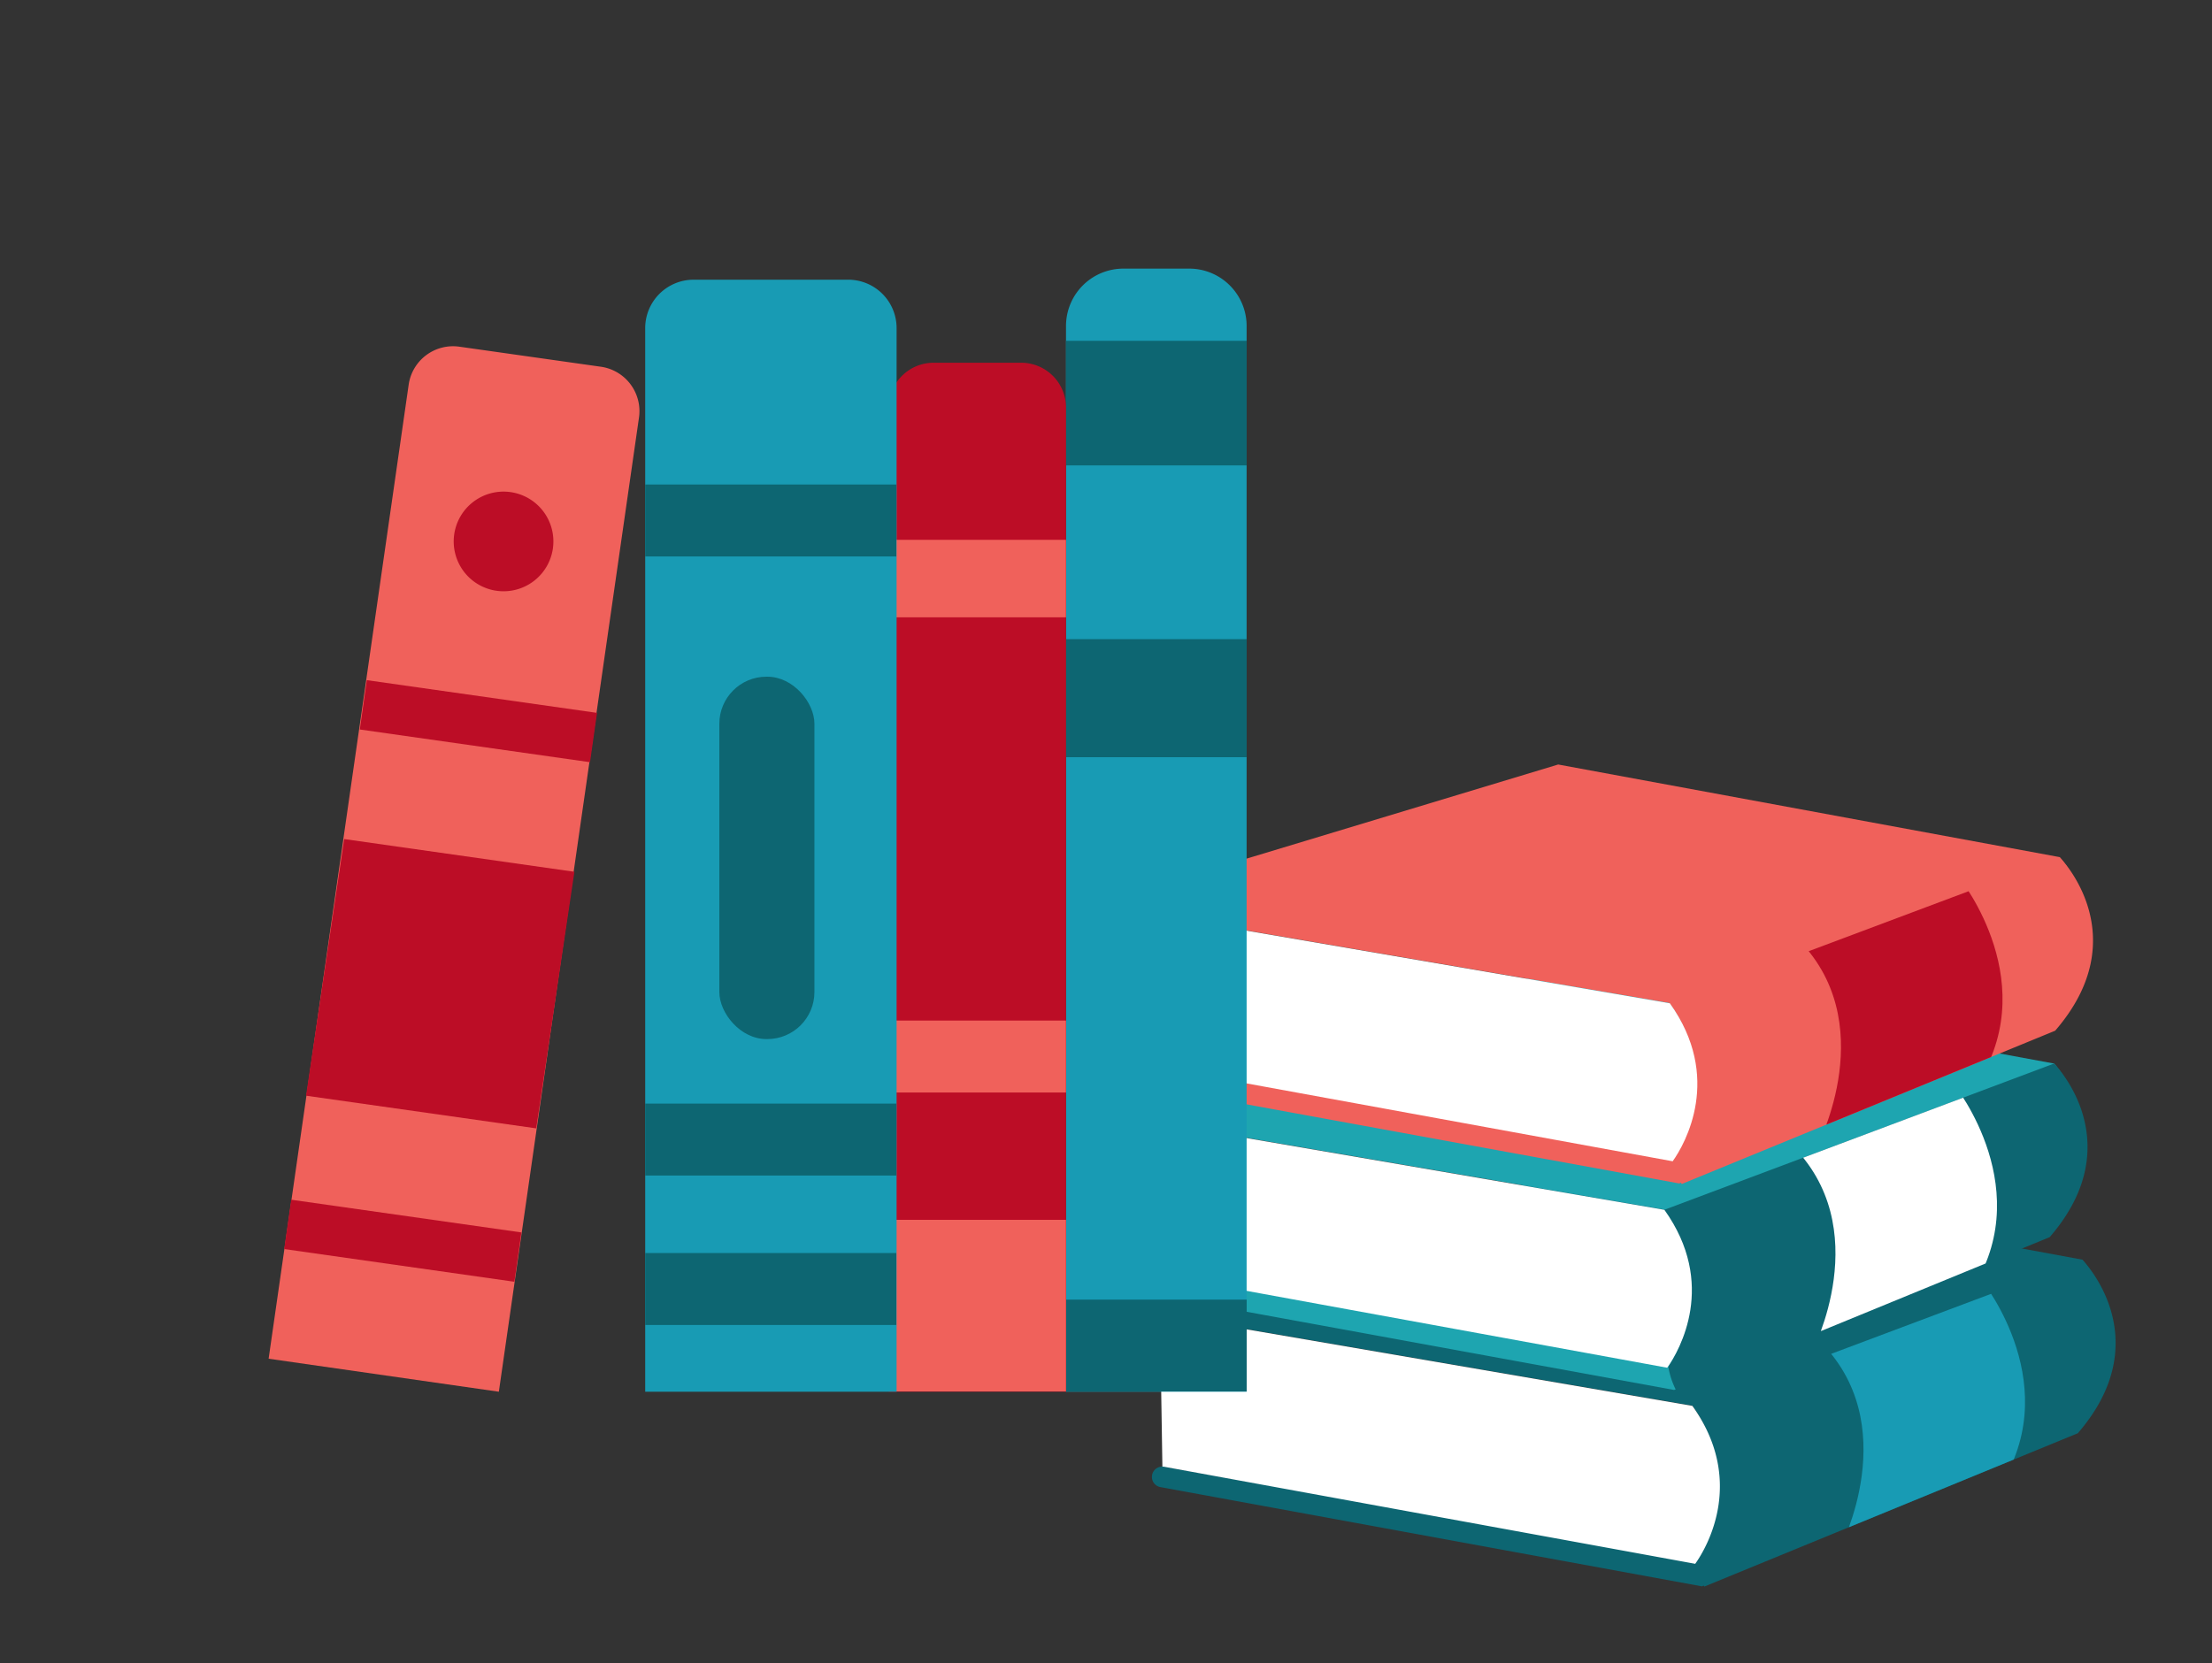 <svg id="Layer_1" data-name="Layer 1" xmlns="http://www.w3.org/2000/svg" xmlns:xlink="http://www.w3.org/1999/xlink" viewBox="0 0 375 282">
  <rect x="0" y="0" width="375" height="282" fill="#333333" stroke="none"/>
  <defs>
    <clipPath id="clip-path">
      <path d="M353,213.6l-66.07,24.8a23.62,23.62,0,0,1,.67,26.58,13.25,13.25,0,0,0,1.34,4.06l63.31-26C366.22,226.89,353,213.6,353,213.6Z" style="fill: #0d6672"/>
    </clipPath>
    <clipPath id="clip-path-2">
      <path d="M348.23,180.35l-66.07,24.8a23.62,23.62,0,0,1,.67,26.58,13.37,13.37,0,0,0,1.34,4.06l63.31-26C361.47,193.64,348.23,180.35,348.23,180.35Z" style="fill: #0d6672"/>
    </clipPath>
    <clipPath id="clip-path-3">
      <path d="M349.16,145.34l-66.07,24.79a23.64,23.64,0,0,1,.68,26.59,13.19,13.19,0,0,0,1.33,4.06l63.31-26C362.4,158.63,349.16,145.34,349.16,145.34Z" style="fill: #f0615b"/>
    </clipPath>
  </defs>
  <g>
    <g>
      <path d="M353,213.6l-85-15.69-71.1,21.49a1.75,1.75,0,0,0-.42,3.47l.22,0,90.26,15.5c9,12.53,2.4,23.49.26,26.46l-89.88-16.13a.93.93,0,0,0-.23,0,1.75,1.75,0,0,0-.39,3.47L288.53,269l62.86-25.81C365.38,227,353,213.6,353,213.6Z" style="fill: #0d6672"/>
      <g>
        <path d="M353,213.6l-66.07,24.8a23.62,23.62,0,0,1,.67,26.58,13.25,13.25,0,0,0,1.34,4.06l63.31-26C366.22,226.89,353,213.6,353,213.6Z" style="fill: #0d6672"/>
        <g style="clip-path: url(#clip-path)">
          <path d="M336.08,217.28s14.64,18.21,2.24,35.76l-26.39,9.5s11.08-21.11-3.69-35.36Z" style="fill: #189bb4"/>
        </g>
      </g>
      <path d="M287.39,265.18c2.14-3,8.49-14.25-.48-26.78l-90.26-15.5.41,25.81a.93.93,0,0,1,.23,0Z" style="fill: #fff"/>
    </g>
    <g>
      <path d="M348.23,180.35l-85-15.69-71.1,21.49a1.75,1.75,0,0,0-.43,3.46l.23,0,90.26,15.5c9,12.53,2.4,23.49.26,26.46l-89.88-16.14h-.23a1.74,1.74,0,0,0-.39,3.46l91.86,16.81,62.86-25.82C360.63,193.76,348.23,180.35,348.23,180.35Z" style="fill: #1ea5b0"/>
      <g>
        <path d="M348.23,180.35l-66.07,24.8a23.62,23.62,0,0,1,.67,26.58,13.37,13.37,0,0,0,1.34,4.06l63.31-26C361.47,193.64,348.23,180.35,348.23,180.35Z" style="fill: #0d6672"/>
        <g style="clip-path: url(#clip-path-2)">
          <path d="M331.33,184s14.64,18.21,2.24,35.76l-26.39,9.5s11.08-21.11-3.7-35.36Z" style="fill: #fff"/>
        </g>
      </g>
      <path d="M282.64,231.93c2.14-3,8.49-14.25-.48-26.78l-90.26-15.5.41,25.81h.23Z" style="fill: #fff"/>
    </g>
    <g>
      <path d="M349.16,145.34l-85-15.7L193,151.14a1.74,1.74,0,0,0-.43,3.46l.22,0,90.26,15.49c9,12.54,2.4,23.5.26,26.46l-89.88-16.13h-.23a1.74,1.74,0,0,0-.39,3.46l91.86,16.8,62.87-25.81C361.57,158.75,349.16,145.34,349.16,145.34Z" style="fill: #f0615b"/>
      <g>
        <path d="M349.16,145.34l-66.07,24.79a23.64,23.64,0,0,1,.68,26.59,13.19,13.19,0,0,0,1.33,4.06l63.31-26C362.4,158.63,349.16,145.34,349.16,145.34Z" style="fill: #f0615b"/>
        <g style="clip-path: url(#clip-path-3)">
          <path d="M332.26,149s14.65,18.21,2.24,35.76l-26.39,9.5s11.09-21.12-3.69-35.37Z" style="fill: #bc0d26"/>
        </g>
      </g>
      <path d="M283.57,196.92c2.14-3,8.49-14.25-.48-26.79l-90.26-15.49.41,25.81h.23Z" style="fill: #fff"/>
    </g>
  </g>
  <g>
    <g>
      <path d="M211.34,236V55.28a9.73,9.73,0,0,0-9.72-9.73H190.45a9.73,9.73,0,0,0-9.73,9.73V236Z" style="fill: #189bb4"/>
      <rect x="180.72" y="57.79" width="30.63" height="21.13" style="fill: #0d6672"/>
      <rect x="180.72" y="108.38" width="30.63" height="20.02" style="fill: #0d6672"/>
      <rect x="180.72" y="220.38" width="30.63" height="15.57" style="fill: #0d6672"/>
    </g>
    <g>
      <path d="M180.72,236V69.11a7.6,7.6,0,0,0-7.6-7.6H158.28a7.6,7.6,0,0,0-7.6,7.6V236Z" style="fill: #bc0d26"/>
      <rect x="150.68" y="91.54" width="30.03" height="13.14" style="fill: #f0615b"/>
      <rect x="150.68" y="173.06" width="30.03" height="12.2" style="fill: #f0615b"/>
      <rect x="150.68" y="206.85" width="30.03" height="29.1" style="fill: #f0615b"/>
    </g>
    <g>
      <path d="M84.57,236,108.33,70.79a7.61,7.61,0,0,0-6.45-8.6l-24-3.4a7.6,7.6,0,0,0-8.6,6.45L45.54,230.4Z" style="fill: #f0615b"/>
      <polygon points="90.91 191.34 97.38 147.83 58.35 142.28 51.88 185.8 90.91 191.34" style="fill: #bc0d26"/>
      <rect x="76.88" y="102.58" width="8.45" height="39.42" transform="translate(-51.38 185.38) rotate(-81.91)" style="fill: #bc0d26"/>
      <rect x="64.07" y="190.7" width="8.45" height="39.42" transform="translate(-149.64 248.4) rotate(-81.91)" style="fill: #bc0d26"/>
      <path d="M77,90.63a8.45,8.45,0,1,1,7.18,9.55A8.45,8.45,0,0,1,77,90.63Z" style="fill: #bc0d26"/>
    </g>
    <g>
      <path d="M152,236V55.64a8.2,8.2,0,0,0-8.21-8.21H117.59a8.21,8.21,0,0,0-8.21,8.21V236Z" style="fill: #189bb4"/>
      <rect x="109.38" y="82.16" width="42.57" height="12.2" style="fill: #0d6672"/>
      <rect x="109.38" y="187.14" width="42.57" height="12.2" style="fill: #0d6672"/>
      <rect x="109.38" y="212.48" width="42.57" height="12.2" style="fill: #0d6672"/>
      <rect x="121.95" y="114.75" width="16.12" height="61.45" rx="7.98" style="fill: #0d6672"/>
    </g>
  </g>
</svg>
